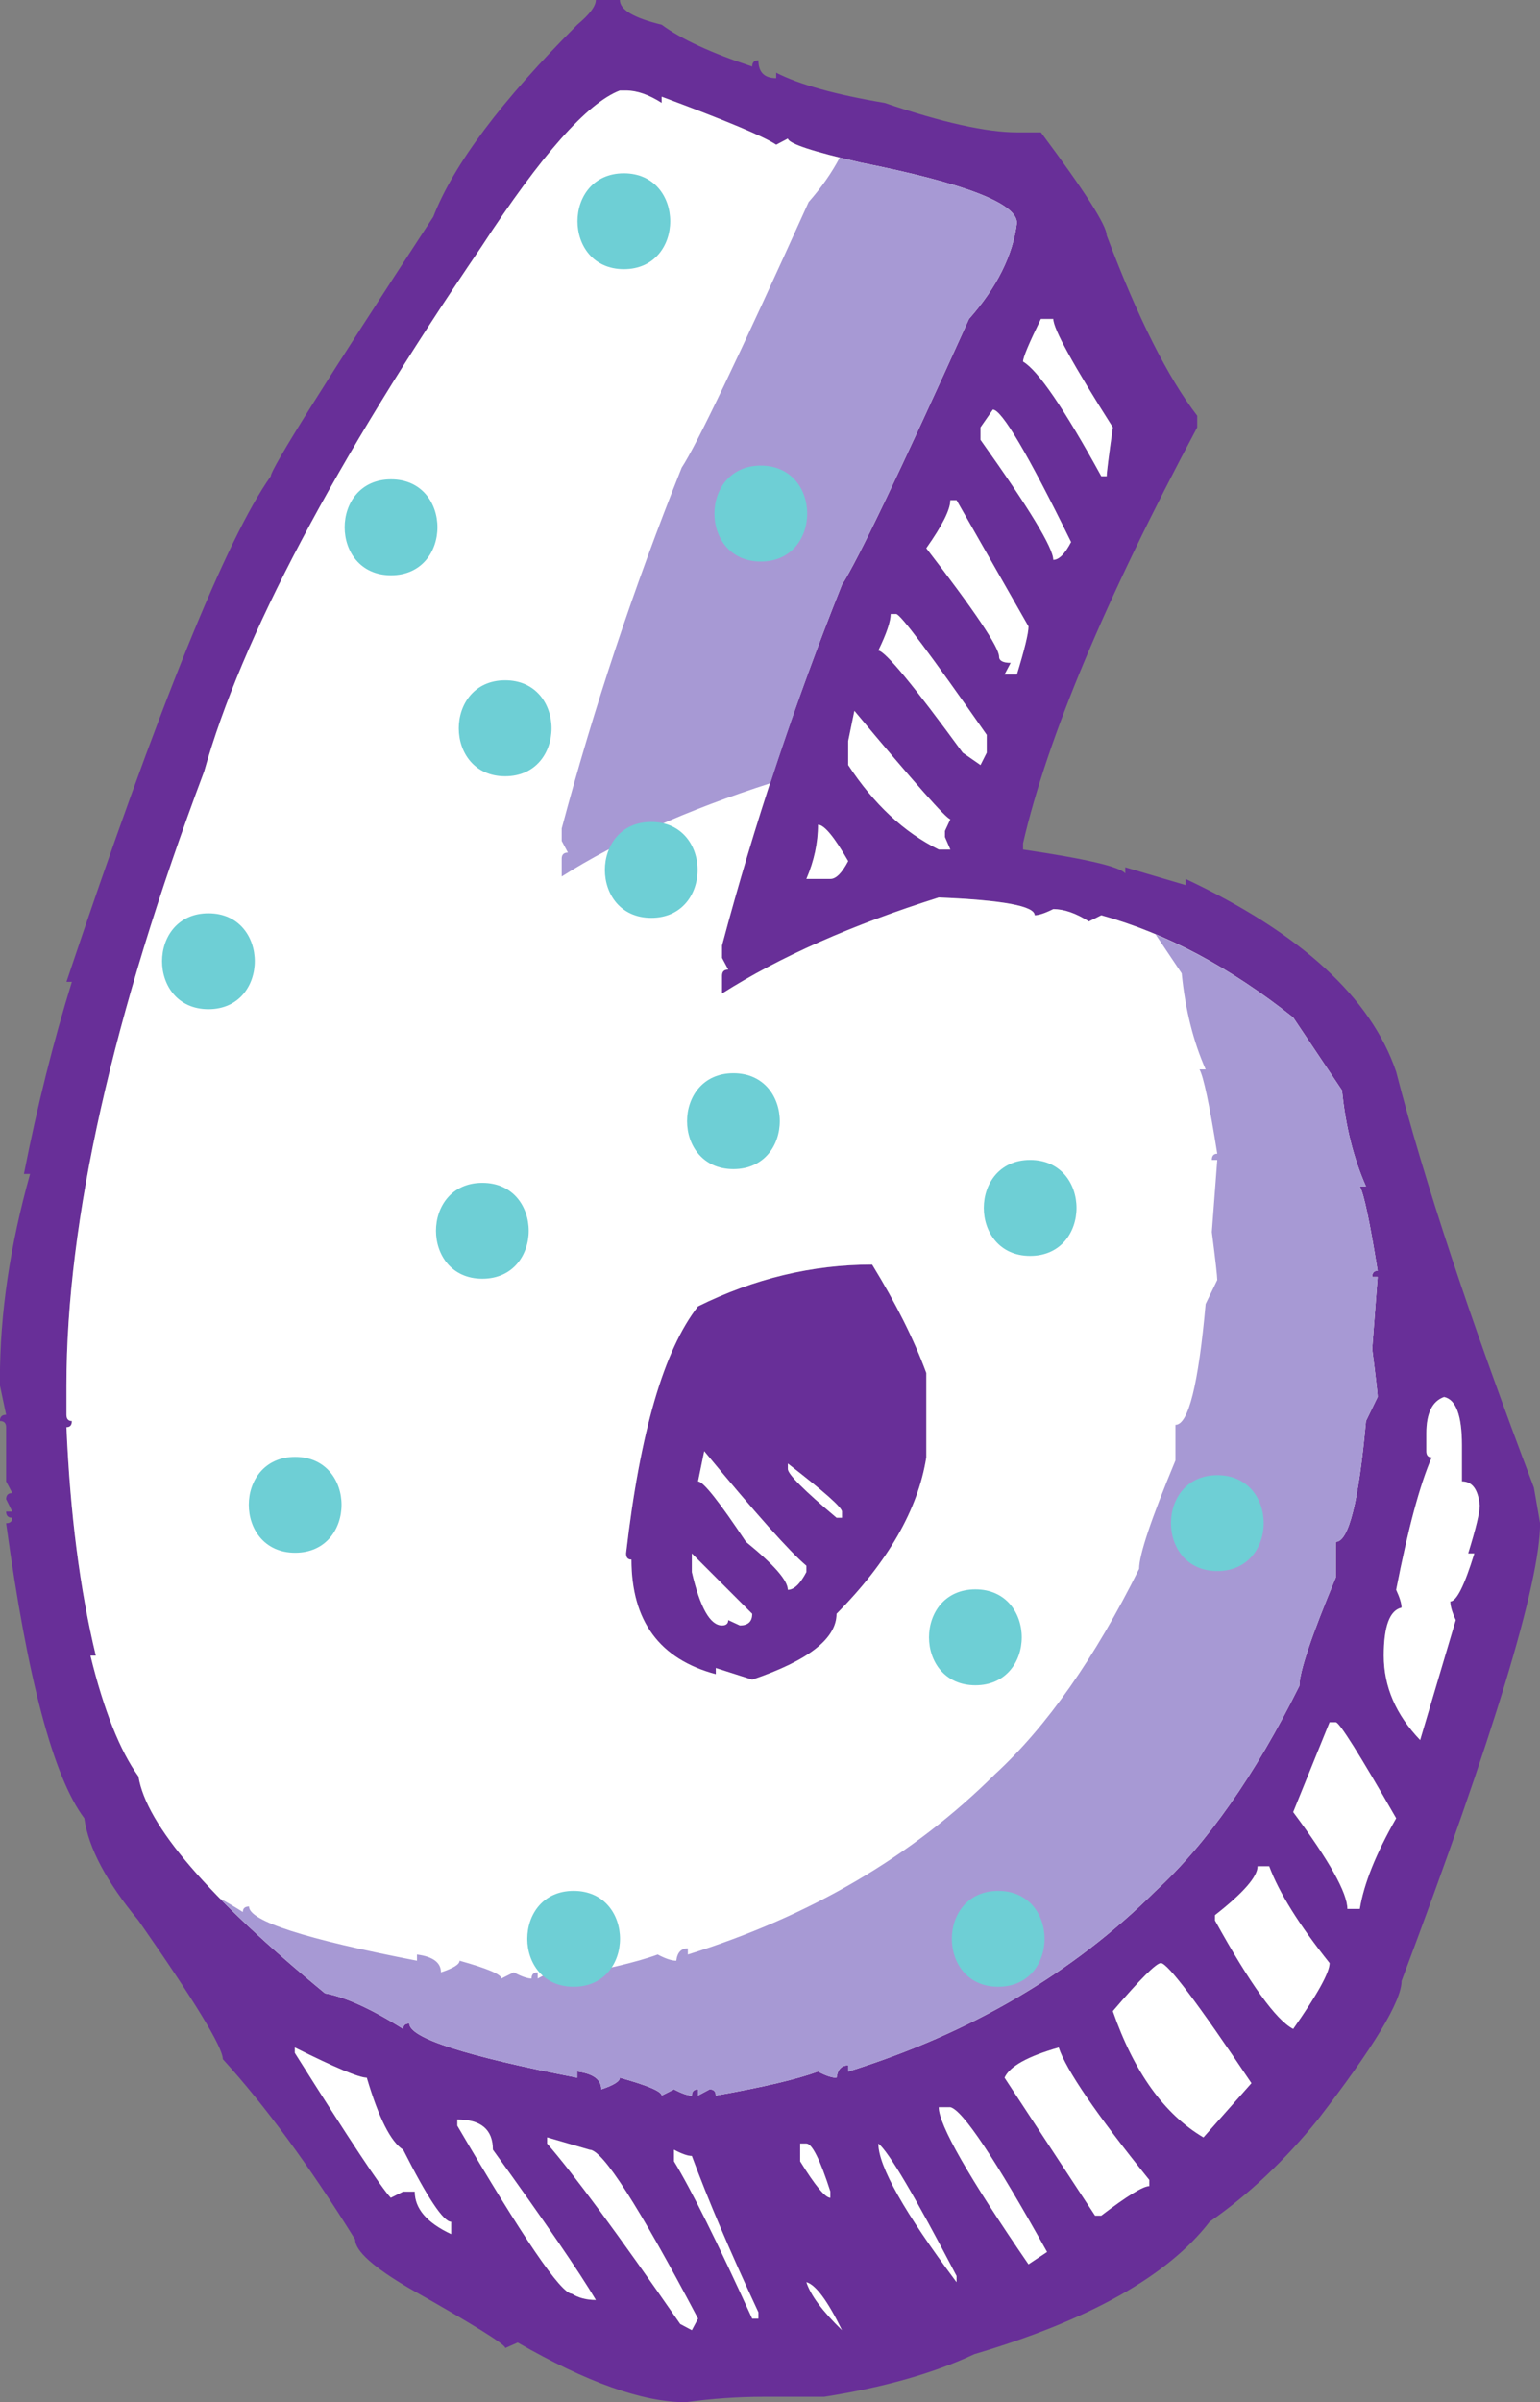 <?xml version="1.0" encoding="UTF-8" standalone="no"?><svg xmlns="http://www.w3.org/2000/svg" xmlns:xlink="http://www.w3.org/1999/xlink" fill="#000000" height="373.2" preserveAspectRatio="xMidYMid meet" version="1" viewBox="92.9 26.0 239.4 373.2" width="239.4" zoomAndPan="magnify"><rect x="92.9" y="26.0" width="239.4" height="373.2" fill="#808080" stroke="none"/><g><g id="change1_1"><path d="M 314.629 248.688 L 314.629 251.457 C 314.629 252.102 314.902 252.422 315.469 252.422 C 313.625 256.668 311.781 263.531 309.938 272.992 C 310.496 274.195 310.781 275.121 310.781 275.766 C 308.934 276.176 308.012 278.652 308.012 283.223 C 308.012 288.035 309.898 292.406 313.668 296.336 L 319.203 277.695 C 318.645 276.492 318.355 275.523 318.355 274.805 C 319.32 274.805 320.559 272.32 322.09 267.344 L 321.133 267.344 C 322.324 263.488 322.93 261.008 322.93 259.883 C 322.684 257.398 321.77 256.152 320.164 256.152 L 320.164 250.5 C 320.164 245.93 319.242 243.434 317.391 243.039 C 315.551 243.68 314.629 245.566 314.629 248.688 Z M 299.59 293.574 L 293.934 307.527 C 299.555 315.066 302.355 320.086 302.355 322.57 L 304.285 322.57 C 304.922 318.629 306.812 313.953 309.938 308.488 C 304.234 298.543 301.109 293.574 300.555 293.574 Z M 288.402 315.945 C 288.402 317.547 286.188 320.086 281.781 323.531 L 281.781 324.371 C 287.234 334.234 291.285 339.855 293.934 341.215 C 297.703 335.84 299.59 332.438 299.59 330.988 C 294.855 325.055 291.73 320.043 290.203 315.945 Z M 265.895 338.453 C 269.184 347.914 273.879 354.457 279.98 358.066 L 287.441 349.645 C 279.098 337.203 274.406 330.988 273.363 330.988 C 272.645 330.988 270.148 333.477 265.895 338.453 Z M 254.711 75.559 C 252.863 79.336 251.938 81.531 251.938 82.18 C 254.266 83.539 258.324 89.473 264.098 99.984 L 264.938 99.984 C 264.938 99.418 265.258 96.891 265.895 92.398 C 259.73 82.699 256.637 77.086 256.637 75.559 Z M 249.062 348.793 L 263.133 370.219 L 264.098 370.219 C 268.109 367.16 270.594 365.637 271.559 365.637 L 271.559 364.676 C 263.289 354.414 258.605 347.547 257.48 344.102 C 252.668 345.473 249.855 347.027 249.062 348.793 Z M 247.246 89.641 L 245.324 92.398 L 245.324 94.332 C 252.863 104.918 256.637 111.129 256.637 112.98 C 257.52 112.98 258.445 112.055 259.402 110.215 C 252.668 96.492 248.609 89.641 247.246 89.641 Z M 238.832 353.375 C 238.832 356.102 243.477 364.234 252.785 377.785 L 255.668 375.867 C 247.566 361.355 242.562 353.848 240.633 353.375 Z M 240.633 103.711 C 240.633 105.16 239.395 107.641 236.898 111.172 C 244.445 120.953 248.215 126.57 248.215 128.016 C 248.215 128.652 248.82 128.977 250.02 128.977 L 249.062 130.785 L 250.98 130.785 C 252.184 126.859 252.785 124.363 252.785 123.324 L 241.598 103.711 Z M 229.445 359.023 C 229.445 362.543 233.496 369.73 241.598 380.559 L 241.598 379.598 C 235.098 367.16 231.051 360.305 229.445 359.023 Z M 231.363 121.395 C 231.363 122.52 230.73 124.406 229.445 127.055 C 230.566 127.207 234.938 132.508 242.562 142.938 L 245.324 144.855 L 246.289 142.938 L 246.289 140.164 C 237.547 127.652 232.855 121.395 232.211 121.395 Z M 225.719 136.434 L 224.754 141.125 L 224.754 144.855 C 228.766 150.961 233.457 155.328 238.832 157.98 L 240.633 157.98 L 239.797 156.051 L 239.797 155.086 L 240.633 153.277 C 240.074 153.277 235.098 147.672 225.719 136.434 Z M 218.258 380.559 C 218.898 382.566 220.742 385.047 223.789 388.016 C 221.543 383.441 219.703 380.965 218.258 380.559 Z M 220.062 154.129 C 220.062 156.93 219.457 159.734 218.258 162.551 L 221.984 162.551 C 222.867 162.551 223.789 161.621 224.754 159.781 C 222.582 156.004 221.02 154.129 220.062 154.129 Z M 217.289 359.023 L 217.289 361.785 C 219.621 365.559 221.184 367.445 221.984 367.445 L 221.984 366.488 C 220.383 361.508 219.133 359.023 218.258 359.023 Z M 215.375 253.379 L 215.375 254.219 C 215.375 255.023 217.891 257.555 222.945 261.801 L 223.789 261.801 L 223.789 260.844 C 223.789 260.199 220.98 257.719 215.375 253.379 Z M 202.375 251.457 L 201.41 256.152 C 202.215 256.152 204.695 259.273 208.867 265.543 C 213.199 269.066 215.375 271.547 215.375 272.992 C 216.328 272.992 217.289 272.078 218.258 270.23 L 218.258 269.262 C 215.691 267.102 210.395 261.164 202.375 251.457 Z M 200.449 267.344 L 200.449 270.23 C 201.734 275.766 203.297 278.531 205.141 278.531 C 205.777 278.531 206.105 278.246 206.105 277.695 L 207.91 278.531 C 209.188 278.531 209.832 277.926 209.832 276.723 Z M 197.676 359.984 L 197.676 361.785 C 200.328 366.125 204.375 374.266 209.832 386.223 L 210.797 386.223 L 210.797 385.246 C 206.379 375.789 202.941 367.688 200.449 360.953 C 199.809 360.953 198.887 360.625 197.676 359.984 Z M 228.48 222.469 C 232.172 228.484 234.98 234.09 236.898 239.309 L 236.898 252.422 C 235.613 260.523 230.973 268.625 222.945 276.723 C 222.945 280.574 218.574 283.988 209.832 286.953 L 204.172 285.145 L 204.172 286.105 C 195.438 283.777 191.062 277.848 191.062 268.301 C 190.5 268.301 190.223 267.98 190.223 267.344 C 192.391 248.488 196.117 235.699 201.41 228.957 C 210.152 224.633 219.18 222.469 228.48 222.469 Z M 177.953 358.066 L 177.953 359.023 C 181.953 363.594 188.863 372.945 198.645 387.059 L 200.449 388.016 L 201.41 386.223 C 192.184 368.727 186.57 359.984 184.562 359.984 Z M 163.996 355.289 L 163.996 356.258 C 174.188 373.66 180.113 382.355 181.801 382.355 C 182.844 383.008 184.086 383.324 185.527 383.324 C 182.969 379 177.633 371.207 169.523 359.984 C 169.523 356.863 167.684 355.289 163.996 355.289 Z M 138.73 344.941 C 147.23 358.43 152.199 365.922 153.648 367.445 L 155.574 366.488 L 157.375 366.488 C 157.375 369.133 159.262 371.328 163.035 373.094 L 163.035 371.18 C 161.824 371.18 159.34 367.445 155.574 359.984 C 153.648 358.781 151.766 355.051 149.918 348.793 C 148.719 348.793 144.984 347.227 138.73 344.102 Z M 103.23 241.23 L 103.23 245.801 C 103.23 246.449 103.516 246.77 104.074 246.77 C 104.074 247.41 103.797 247.73 103.23 247.73 C 103.797 261.117 105.316 272.949 107.797 283.223 L 106.961 283.223 C 109.051 291.723 111.535 297.98 114.422 301.988 C 115.629 309.531 125.289 320.758 143.418 335.68 C 146.543 336.246 150.598 338.09 155.574 341.215 C 155.574 340.66 155.898 340.371 156.535 340.371 C 156.535 342.621 165.234 345.422 182.641 348.793 L 182.641 347.836 C 185.121 348.152 186.375 349.078 186.375 350.602 C 188.301 349.965 189.258 349.355 189.258 348.793 C 193.59 349.996 195.762 350.922 195.762 351.562 L 197.676 350.602 C 198.887 351.242 199.809 351.562 200.449 351.562 C 200.449 350.922 200.77 350.602 201.41 350.602 L 201.41 351.562 L 203.211 350.602 C 203.855 350.602 204.172 350.922 204.172 351.562 C 211.477 350.281 216.773 349.035 220.062 347.836 C 221.266 348.477 222.223 348.793 222.945 348.793 C 223.109 347.512 223.711 346.875 224.754 346.875 L 224.754 347.836 C 243.766 341.895 259.684 332.559 272.523 319.801 C 280.535 312.414 288 301.789 294.895 287.914 C 294.895 285.754 296.777 280.133 300.555 271.074 L 300.555 265.543 C 302.559 265.543 304.121 259.273 305.246 246.77 L 307.055 243.039 C 307.055 242.477 306.77 239.996 306.211 235.578 L 307.055 224.387 L 306.211 224.387 C 306.211 223.75 306.48 223.43 307.055 223.43 C 305.844 215.801 304.922 211.438 304.285 210.316 L 305.246 210.316 C 303.312 205.977 302.074 201 301.52 195.395 L 293.934 184.082 C 284.152 176.301 274.199 171 264.098 168.199 L 262.172 169.16 C 260.164 167.879 258.324 167.238 256.637 167.238 C 255.352 167.879 254.387 168.199 253.746 168.199 C 253.746 166.754 248.777 165.84 238.832 165.43 C 225.355 169.688 214.121 174.652 205.141 180.352 L 205.141 177.594 C 205.141 176.941 205.461 176.633 206.105 176.633 L 205.141 174.824 L 205.141 172.891 C 210.109 154.207 216.328 135.512 223.789 116.824 C 226.113 113.293 232.688 99.539 243.527 75.559 C 247.855 70.672 250.344 65.691 250.98 60.637 C 250.98 57.594 242.879 54.469 226.676 51.254 C 219.297 49.566 215.531 48.332 215.375 47.527 L 213.562 48.484 C 211.641 47.191 205.699 44.723 195.762 41.023 L 195.762 41.984 C 193.75 40.703 191.91 40.062 190.223 40.062 L 189.258 40.062 C 184.211 41.984 177.023 50.098 167.719 64.367 C 144.781 98.059 130.426 125.215 124.648 145.82 C 110.371 183.84 103.23 215.648 103.23 241.23 Z M 185.527 25.992 L 189.258 25.992 C 189.258 27.516 191.422 28.793 195.762 29.844 C 198.805 32.082 203.496 34.25 209.832 36.336 C 209.832 35.691 210.152 35.371 210.797 35.371 C 210.797 37.215 211.719 38.145 213.562 38.145 L 213.562 37.297 C 217.168 39.141 222.785 40.703 230.41 41.984 C 239.395 45.039 246.254 46.562 250.98 46.562 L 254.711 46.562 C 261.531 55.703 264.938 61.031 264.938 62.57 C 269.746 75.316 274.445 84.66 279.012 90.59 L 279.012 92.398 C 264.738 119.109 255.715 140.648 251.938 157.008 L 251.938 157.98 C 261.73 159.426 267.02 160.66 267.828 161.699 L 267.828 160.742 L 277.211 163.508 L 277.211 162.551 C 295.098 170.973 306.008 180.961 309.938 192.5 C 314.266 209.355 321.406 230.887 331.352 257.113 L 332.312 262.652 C 332.312 271.867 325.133 295.574 310.781 333.766 C 310.781 336.887 306.445 344.07 297.777 355.289 C 292.645 361.629 287.039 366.93 280.938 371.18 C 274.445 379.598 262.246 386.449 244.363 391.746 C 238.023 394.715 230.246 396.914 221.02 398.367 L 211.641 398.367 C 207.629 398.367 203.574 398.648 199.488 399.211 C 192.828 399.211 184.125 396.121 173.379 389.938 L 171.453 390.789 C 171.453 390.227 166.477 387.137 156.535 381.516 C 150.922 378.227 148.109 375.699 148.109 373.934 C 140.977 362.469 134.109 353.133 127.539 345.91 C 127.539 344.07 123.16 336.887 114.422 324.371 C 109.445 318.355 106.641 313.066 106.004 308.488 C 101.188 302.078 97.141 286.789 93.852 262.652 C 94.492 262.652 94.812 262.367 94.812 261.801 C 94.172 261.801 93.852 261.492 93.852 260.844 L 94.812 260.844 L 93.852 258.922 C 93.852 258.281 94.172 257.965 94.812 257.965 L 93.852 256.152 L 93.852 247.73 C 93.852 247.09 93.527 246.77 92.887 246.77 C 92.887 246.117 93.207 245.801 93.852 245.801 L 92.887 241.23 L 92.887 240.266 C 92.887 230.156 94.445 219.535 97.574 208.387 L 96.617 208.387 C 98.699 197.797 101.188 187.855 104.074 178.539 L 103.23 178.539 C 117.512 135.875 128.098 109.691 134.996 99.984 C 134.996 98.855 143.418 85.426 160.258 59.676 C 163.395 51.574 170.852 41.633 182.641 29.844 C 184.562 28.23 185.527 26.953 185.527 25.992" fill="#682f98"/></g><g id="change2_1"><path d="M 138.73 344.941 C 147.23 358.43 152.199 365.922 153.648 367.445 L 155.574 366.488 L 157.375 366.488 C 157.375 369.133 159.262 371.328 163.035 373.094 L 163.035 371.18 C 161.824 371.18 159.34 367.445 155.574 359.984 C 153.648 358.781 151.766 355.051 149.918 348.793 C 148.719 348.793 144.984 347.227 138.73 344.102 L 138.73 344.941" fill="#ffffff"/></g><g id="change2_2"><path d="M 163.996 355.289 L 163.996 356.258 C 174.188 373.66 180.113 382.355 181.801 382.355 C 182.844 383.008 184.086 383.324 185.527 383.324 C 182.969 379 177.633 371.207 169.523 359.984 C 169.523 356.863 167.684 355.289 163.996 355.289" fill="#ffffff"/></g><g id="change2_3"><path d="M 177.953 358.066 L 177.953 359.023 C 181.953 363.594 188.863 372.945 198.645 387.059 L 200.449 388.016 L 201.41 386.223 C 192.184 368.727 186.57 359.984 184.562 359.984 L 177.953 358.066" fill="#ffffff"/></g><g id="change2_4"><path d="M 197.676 359.984 L 197.676 361.785 C 200.328 366.125 204.375 374.266 209.832 386.223 L 210.797 386.223 L 210.797 385.246 C 206.379 375.789 202.941 367.688 200.449 360.953 C 199.809 360.953 198.887 360.625 197.676 359.984" fill="#ffffff"/></g><g id="change2_5"><path d="M 200.449 267.344 L 200.449 270.23 C 201.734 275.766 203.297 278.531 205.141 278.531 C 205.777 278.531 206.105 278.246 206.105 277.695 L 207.91 278.531 C 209.188 278.531 209.832 277.926 209.832 276.723 L 200.449 267.344" fill="#ffffff"/></g><g id="change2_6"><path d="M 202.375 251.457 L 201.41 256.152 C 202.215 256.152 204.695 259.273 208.867 265.543 C 213.199 269.066 215.375 271.547 215.375 272.992 C 216.328 272.992 217.289 272.078 218.258 270.23 L 218.258 269.262 C 215.691 267.102 210.395 261.164 202.375 251.457" fill="#ffffff"/></g><g id="change2_7"><path d="M 215.375 253.379 L 215.375 254.219 C 215.375 255.023 217.891 257.555 222.945 261.801 L 223.789 261.801 L 223.789 260.844 C 223.789 260.199 220.98 257.719 215.375 253.379" fill="#ffffff"/></g><g id="change2_8"><path d="M 217.289 359.023 L 217.289 361.785 C 219.621 365.559 221.184 367.445 221.984 367.445 L 221.984 366.488 C 220.383 361.508 219.133 359.023 218.258 359.023 L 217.289 359.023" fill="#ffffff"/></g><g id="change2_9"><path d="M 220.062 154.129 C 220.062 156.93 219.457 159.734 218.258 162.551 L 221.984 162.551 C 222.867 162.551 223.789 161.621 224.754 159.781 C 222.582 156.004 221.02 154.129 220.062 154.129" fill="#ffffff"/></g><g id="change2_10"><path d="M 218.258 380.559 C 218.898 382.566 220.742 385.047 223.789 388.016 C 221.543 383.441 219.703 380.965 218.258 380.559" fill="#ffffff"/></g><g id="change2_11"><path d="M 225.719 136.434 L 224.754 141.125 L 224.754 144.855 C 228.766 150.961 233.457 155.328 238.832 157.98 L 240.633 157.98 L 239.797 156.051 L 239.797 155.086 L 240.633 153.277 C 240.074 153.277 235.098 147.672 225.719 136.434" fill="#ffffff"/></g><g id="change2_12"><path d="M 231.363 121.395 C 231.363 122.52 230.73 124.406 229.445 127.055 C 230.566 127.207 234.938 132.508 242.562 142.938 L 245.324 144.855 L 246.289 142.938 L 246.289 140.164 C 237.547 127.652 232.855 121.395 232.211 121.395 L 231.363 121.395" fill="#ffffff"/></g><g id="change2_13"><path d="M 229.445 359.023 C 229.445 362.543 233.496 369.73 241.598 380.559 L 241.598 379.598 C 235.098 367.16 231.051 360.305 229.445 359.023" fill="#ffffff"/></g><g id="change2_14"><path d="M 240.633 103.711 C 240.633 105.16 239.395 107.641 236.898 111.172 C 244.445 120.953 248.215 126.57 248.215 128.016 C 248.215 128.652 248.82 128.977 250.02 128.977 L 249.062 130.785 L 250.98 130.785 C 252.184 126.859 252.785 124.363 252.785 123.324 L 241.598 103.711 L 240.633 103.711" fill="#ffffff"/></g><g id="change2_15"><path d="M 238.832 353.375 C 238.832 356.102 243.477 364.234 252.785 377.785 L 255.668 375.867 C 247.566 361.355 242.562 353.848 240.633 353.375 L 238.832 353.375" fill="#ffffff"/></g><g id="change2_16"><path d="M 247.246 89.641 L 245.324 92.398 L 245.324 94.332 C 252.863 104.918 256.637 111.129 256.637 112.98 C 257.52 112.98 258.445 112.055 259.402 110.215 C 252.668 96.492 248.609 89.641 247.246 89.641" fill="#ffffff"/></g><g id="change2_17"><path d="M 249.062 348.793 L 263.133 370.219 L 264.098 370.219 C 268.109 367.16 270.594 365.637 271.559 365.637 L 271.559 364.676 C 263.289 354.414 258.605 347.547 257.48 344.102 C 252.668 345.473 249.855 347.027 249.062 348.793" fill="#ffffff"/></g><g id="change2_18"><path d="M 254.711 75.559 C 252.863 79.336 251.938 81.531 251.938 82.18 C 254.266 83.539 258.324 89.473 264.098 99.984 L 264.938 99.984 C 264.938 99.418 265.258 96.891 265.895 92.398 C 259.73 82.699 256.637 77.086 256.637 75.559 L 254.711 75.559" fill="#ffffff"/></g><g id="change2_19"><path d="M 265.895 338.453 C 269.184 347.914 273.879 354.457 279.98 358.066 L 287.441 349.645 C 279.098 337.203 274.406 330.988 273.363 330.988 C 272.645 330.988 270.148 333.477 265.895 338.453" fill="#ffffff"/></g><g id="change2_20"><path d="M 288.402 315.945 C 288.402 317.547 286.188 320.086 281.781 323.531 L 281.781 324.371 C 287.234 334.234 291.285 339.855 293.934 341.215 C 297.703 335.84 299.59 332.438 299.59 330.988 C 294.855 325.055 291.73 320.043 290.203 315.945 L 288.402 315.945" fill="#ffffff"/></g><g id="change2_21"><path d="M 299.59 293.574 L 293.934 307.527 C 299.555 315.066 302.355 320.086 302.355 322.57 L 304.285 322.57 C 304.922 318.629 306.812 313.953 309.938 308.488 C 304.234 298.543 301.109 293.574 300.555 293.574 L 299.59 293.574" fill="#ffffff"/></g><g id="change2_22"><path d="M 314.629 248.688 L 314.629 251.457 C 314.629 252.102 314.902 252.422 315.469 252.422 C 313.625 256.668 311.781 263.531 309.938 272.992 C 310.496 274.195 310.781 275.121 310.781 275.766 C 308.934 276.176 308.012 278.652 308.012 283.223 C 308.012 288.035 309.898 292.406 313.668 296.336 L 319.203 277.695 C 318.645 276.492 318.355 275.523 318.355 274.805 C 319.32 274.805 320.559 272.32 322.09 267.344 L 321.133 267.344 C 322.324 263.488 322.93 261.008 322.93 259.883 C 322.684 257.398 321.77 256.152 320.164 256.152 L 320.164 250.5 C 320.164 245.93 319.242 243.434 317.391 243.039 C 315.551 243.68 314.629 245.566 314.629 248.688" fill="#ffffff"/></g><g id="change2_23"><path d="M 236.898 252.422 C 235.613 260.523 230.973 268.625 222.945 276.723 C 222.945 280.574 218.574 283.988 209.832 286.953 L 204.172 285.145 L 204.172 286.105 C 195.438 283.777 191.062 277.848 191.062 268.301 C 190.5 268.301 190.223 267.98 190.223 267.344 C 192.391 248.488 196.117 235.699 201.41 228.957 C 210.152 224.633 219.18 222.469 228.48 222.469 C 232.172 228.484 234.98 234.09 236.898 239.309 Z M 306.211 224.387 C 306.211 223.75 306.48 223.43 307.055 223.43 C 305.844 215.801 304.922 211.438 304.285 210.316 L 305.246 210.316 C 303.312 205.977 302.074 201 301.52 195.395 L 293.934 184.082 C 284.152 176.301 274.199 171 264.098 168.199 L 262.172 169.16 C 260.164 167.879 258.324 167.238 256.637 167.238 C 255.352 167.879 254.387 168.199 253.746 168.199 C 253.746 166.754 248.777 165.84 238.832 165.43 C 225.355 169.688 214.121 174.652 205.141 180.352 L 205.141 177.594 C 205.141 176.941 205.461 176.633 206.105 176.633 L 205.141 174.824 L 205.141 172.891 C 210.109 154.207 216.328 135.512 223.789 116.824 C 226.113 113.293 232.688 99.539 243.527 75.559 C 247.855 70.672 250.344 65.691 250.98 60.637 C 250.98 57.594 242.879 54.469 226.676 51.254 C 219.297 49.566 215.531 48.332 215.375 47.527 L 213.562 48.484 C 211.641 47.191 205.699 44.723 195.762 41.023 L 195.762 41.984 C 193.75 40.703 191.91 40.062 190.223 40.062 L 189.258 40.062 C 184.211 41.984 177.023 50.098 167.719 64.367 C 144.781 98.059 130.426 125.215 124.648 145.82 C 110.371 183.84 103.23 215.648 103.23 241.23 L 103.23 245.801 C 103.23 246.449 103.516 246.77 104.074 246.77 C 104.074 247.41 103.797 247.73 103.23 247.73 C 103.797 261.117 105.316 272.949 107.797 283.223 L 106.961 283.223 C 109.051 291.723 111.535 297.98 114.422 301.988 C 115.629 309.531 125.289 320.758 143.418 335.68 C 146.543 336.246 150.598 338.09 155.574 341.215 C 155.574 340.66 155.898 340.371 156.535 340.371 C 156.535 342.621 165.234 345.422 182.641 348.793 L 182.641 347.836 C 185.121 348.152 186.375 349.078 186.375 350.602 C 188.301 349.965 189.258 349.355 189.258 348.793 C 193.59 349.996 195.762 350.922 195.762 351.562 L 197.676 350.602 C 198.887 351.242 199.809 351.562 200.449 351.562 C 200.449 350.922 200.77 350.602 201.41 350.602 L 201.41 351.562 L 203.211 350.602 C 203.855 350.602 204.172 350.922 204.172 351.562 C 211.477 350.281 216.773 349.035 220.062 347.836 C 221.266 348.477 222.223 348.793 222.945 348.793 C 223.109 347.512 223.711 346.875 224.754 346.875 L 224.754 347.836 C 243.766 341.895 259.684 332.559 272.523 319.801 C 280.535 312.414 288 301.789 294.895 287.914 C 294.895 285.754 296.777 280.133 300.555 271.074 L 300.555 265.543 C 302.559 265.543 304.121 259.273 305.246 246.77 L 307.055 243.039 C 307.055 242.477 306.77 239.996 306.211 235.578 L 307.055 224.387 L 306.211 224.387" fill="#ffffff"/></g><g id="change3_1"><path d="M 306.211 224.387 C 306.211 223.75 306.48 223.43 307.055 223.43 C 305.844 215.801 304.922 211.438 304.285 210.316 L 305.246 210.316 C 303.312 205.977 302.074 201 301.52 195.395 L 293.934 184.082 C 286.891 178.473 279.754 174.184 272.531 171.16 L 276.598 177.219 C 277.152 182.832 278.402 187.809 280.32 192.141 L 279.363 192.141 C 279.996 193.266 280.922 197.633 282.129 205.246 C 281.57 205.246 281.285 205.57 281.285 206.211 L 282.129 206.211 L 281.285 217.402 C 281.852 221.812 282.129 224.301 282.129 224.859 L 280.32 228.59 C 279.203 241.113 277.641 247.367 275.629 247.367 L 275.629 252.895 C 271.859 261.957 269.98 267.57 269.98 269.738 C 263.074 283.621 255.621 294.238 247.598 301.621 C 234.766 314.383 218.84 323.719 199.828 329.656 L 199.828 328.695 C 198.785 328.695 198.188 329.34 198.031 330.617 C 197.305 330.617 196.34 330.297 195.141 329.656 C 191.852 330.859 186.562 332.105 179.262 333.387 C 179.262 332.75 178.938 332.426 178.297 332.426 L 176.484 333.387 L 176.484 332.426 C 175.852 332.426 175.527 332.75 175.527 333.387 C 174.891 333.387 173.965 333.066 172.762 332.426 L 170.84 333.387 C 170.84 332.75 168.672 331.82 164.34 330.617 C 164.34 331.191 163.379 331.781 161.449 332.426 C 161.449 330.902 160.207 329.977 157.719 329.656 L 157.719 330.617 C 140.316 327.25 131.613 324.449 131.613 322.195 C 130.969 322.195 130.652 322.48 130.652 323.047 C 129.395 322.254 128.188 321.547 127.055 320.914 C 131.398 325.352 136.844 330.273 143.418 335.68 C 146.543 336.246 150.598 338.09 155.574 341.215 C 155.574 340.66 155.898 340.371 156.535 340.371 C 156.535 342.621 165.234 345.422 182.641 348.793 L 182.641 347.836 C 185.121 348.152 186.375 349.078 186.375 350.602 C 188.301 349.965 189.258 349.355 189.258 348.793 C 193.59 349.996 195.762 350.922 195.762 351.562 L 197.676 350.602 C 198.887 351.242 199.809 351.562 200.449 351.562 C 200.449 350.922 200.77 350.602 201.41 350.602 L 201.41 351.562 L 203.211 350.602 C 203.855 350.602 204.172 350.922 204.172 351.562 C 211.477 350.281 216.773 349.035 220.062 347.836 C 221.266 348.477 222.223 348.793 222.945 348.793 C 223.109 347.512 223.711 346.875 224.754 346.875 L 224.754 347.836 C 243.766 341.895 259.684 332.559 272.523 319.801 C 280.535 312.414 288 301.789 294.895 287.914 C 294.895 285.754 296.777 280.133 300.555 271.074 L 300.555 265.543 C 302.559 265.543 304.121 259.273 305.246 246.77 L 307.055 243.039 C 307.055 242.477 306.77 239.996 306.211 235.578 L 307.055 224.387 L 306.211 224.387" fill="#a799d4"/></g><g id="change3_2"><path d="M 218.605 57.395 C 207.773 81.363 201.199 95.125 198.871 98.656 C 191.406 117.344 185.195 136.027 180.219 154.715 L 180.219 156.645 L 181.184 158.453 C 180.539 158.453 180.219 158.773 180.219 159.414 L 180.219 162.172 C 188.914 156.664 199.738 151.832 212.645 147.684 C 215.996 137.398 219.684 127.109 223.789 116.824 C 226.113 113.293 232.688 99.539 243.527 75.559 C 247.855 70.672 250.344 65.691 250.98 60.637 C 250.98 57.594 242.879 54.469 226.676 51.254 C 225.5 50.988 224.441 50.727 223.441 50.48 C 222.223 52.801 220.625 55.105 218.605 57.395" fill="#a799d4"/></g><g id="change4_1"><path d="M 189.883 52.926 C 180.27 52.926 180.27 67.82 189.883 67.82 C 199.488 67.82 199.488 52.926 189.883 52.926" fill="#6ecfd5"/></g><g id="change4_2"><path d="M 211.168 98.34 C 201.559 98.34 201.559 113.246 211.168 113.246 C 220.785 113.246 220.785 98.34 211.168 98.34" fill="#6ecfd5"/></g><g id="change4_3"><path d="M 153.688 100.469 C 144.074 100.469 144.074 115.375 153.688 115.375 C 163.305 115.375 163.305 100.469 153.688 100.469" fill="#6ecfd5"/></g><g id="change4_4"><path d="M 194.141 153.699 C 184.527 153.699 184.527 168.602 194.141 168.602 C 203.746 168.602 203.746 153.699 194.141 153.699" fill="#6ecfd5"/></g><g id="change4_5"><path d="M 125.301 167.891 C 115.688 167.891 115.688 182.789 125.301 182.789 C 134.906 182.789 134.906 167.891 125.301 167.891" fill="#6ecfd5"/></g><g id="change4_6"><path d="M 138.781 252.344 C 129.172 252.344 129.172 267.242 138.781 267.242 C 148.395 267.242 148.395 252.344 138.781 252.344" fill="#6ecfd5"/></g><g id="change4_7"><path d="M 182.074 319.766 C 172.465 319.766 172.465 334.664 182.074 334.664 C 191.688 334.664 191.688 319.766 182.074 319.766" fill="#6ecfd5"/></g><g id="change4_8"><path d="M 248.074 319.766 C 238.465 319.766 238.465 334.664 248.074 334.664 C 257.684 334.664 257.684 319.766 248.074 319.766" fill="#6ecfd5"/></g><g id="change4_9"><path d="M 282.137 255.184 C 272.527 255.184 272.527 270.082 282.137 270.082 C 291.75 270.082 291.75 255.184 282.137 255.184" fill="#6ecfd5"/></g><g id="change4_10"><path d="M 253.043 206.211 C 243.434 206.211 243.434 221.121 253.043 221.121 C 262.652 221.121 262.652 206.211 253.043 206.211" fill="#6ecfd5"/></g><g id="change4_11"><path d="M 206.91 192.734 C 197.305 192.734 197.305 207.637 206.91 207.637 C 216.523 207.637 216.523 192.734 206.91 192.734" fill="#6ecfd5"/></g><g id="change4_12"><path d="M 167.879 209.766 C 158.273 209.766 158.273 224.664 167.879 224.664 C 177.496 224.664 177.496 209.766 167.879 209.766" fill="#6ecfd5"/></g><g id="change4_13"><path d="M 244.531 272.926 C 234.914 272.926 234.914 287.828 244.531 287.828 C 254.137 287.828 254.137 272.926 244.531 272.926" fill="#6ecfd5"/></g><g id="change4_14"><path d="M 171.43 131.691 C 161.812 131.691 161.812 146.602 171.43 146.602 C 181.039 146.602 181.039 131.691 171.43 131.691" fill="#6ecfd5"/></g></g></svg>